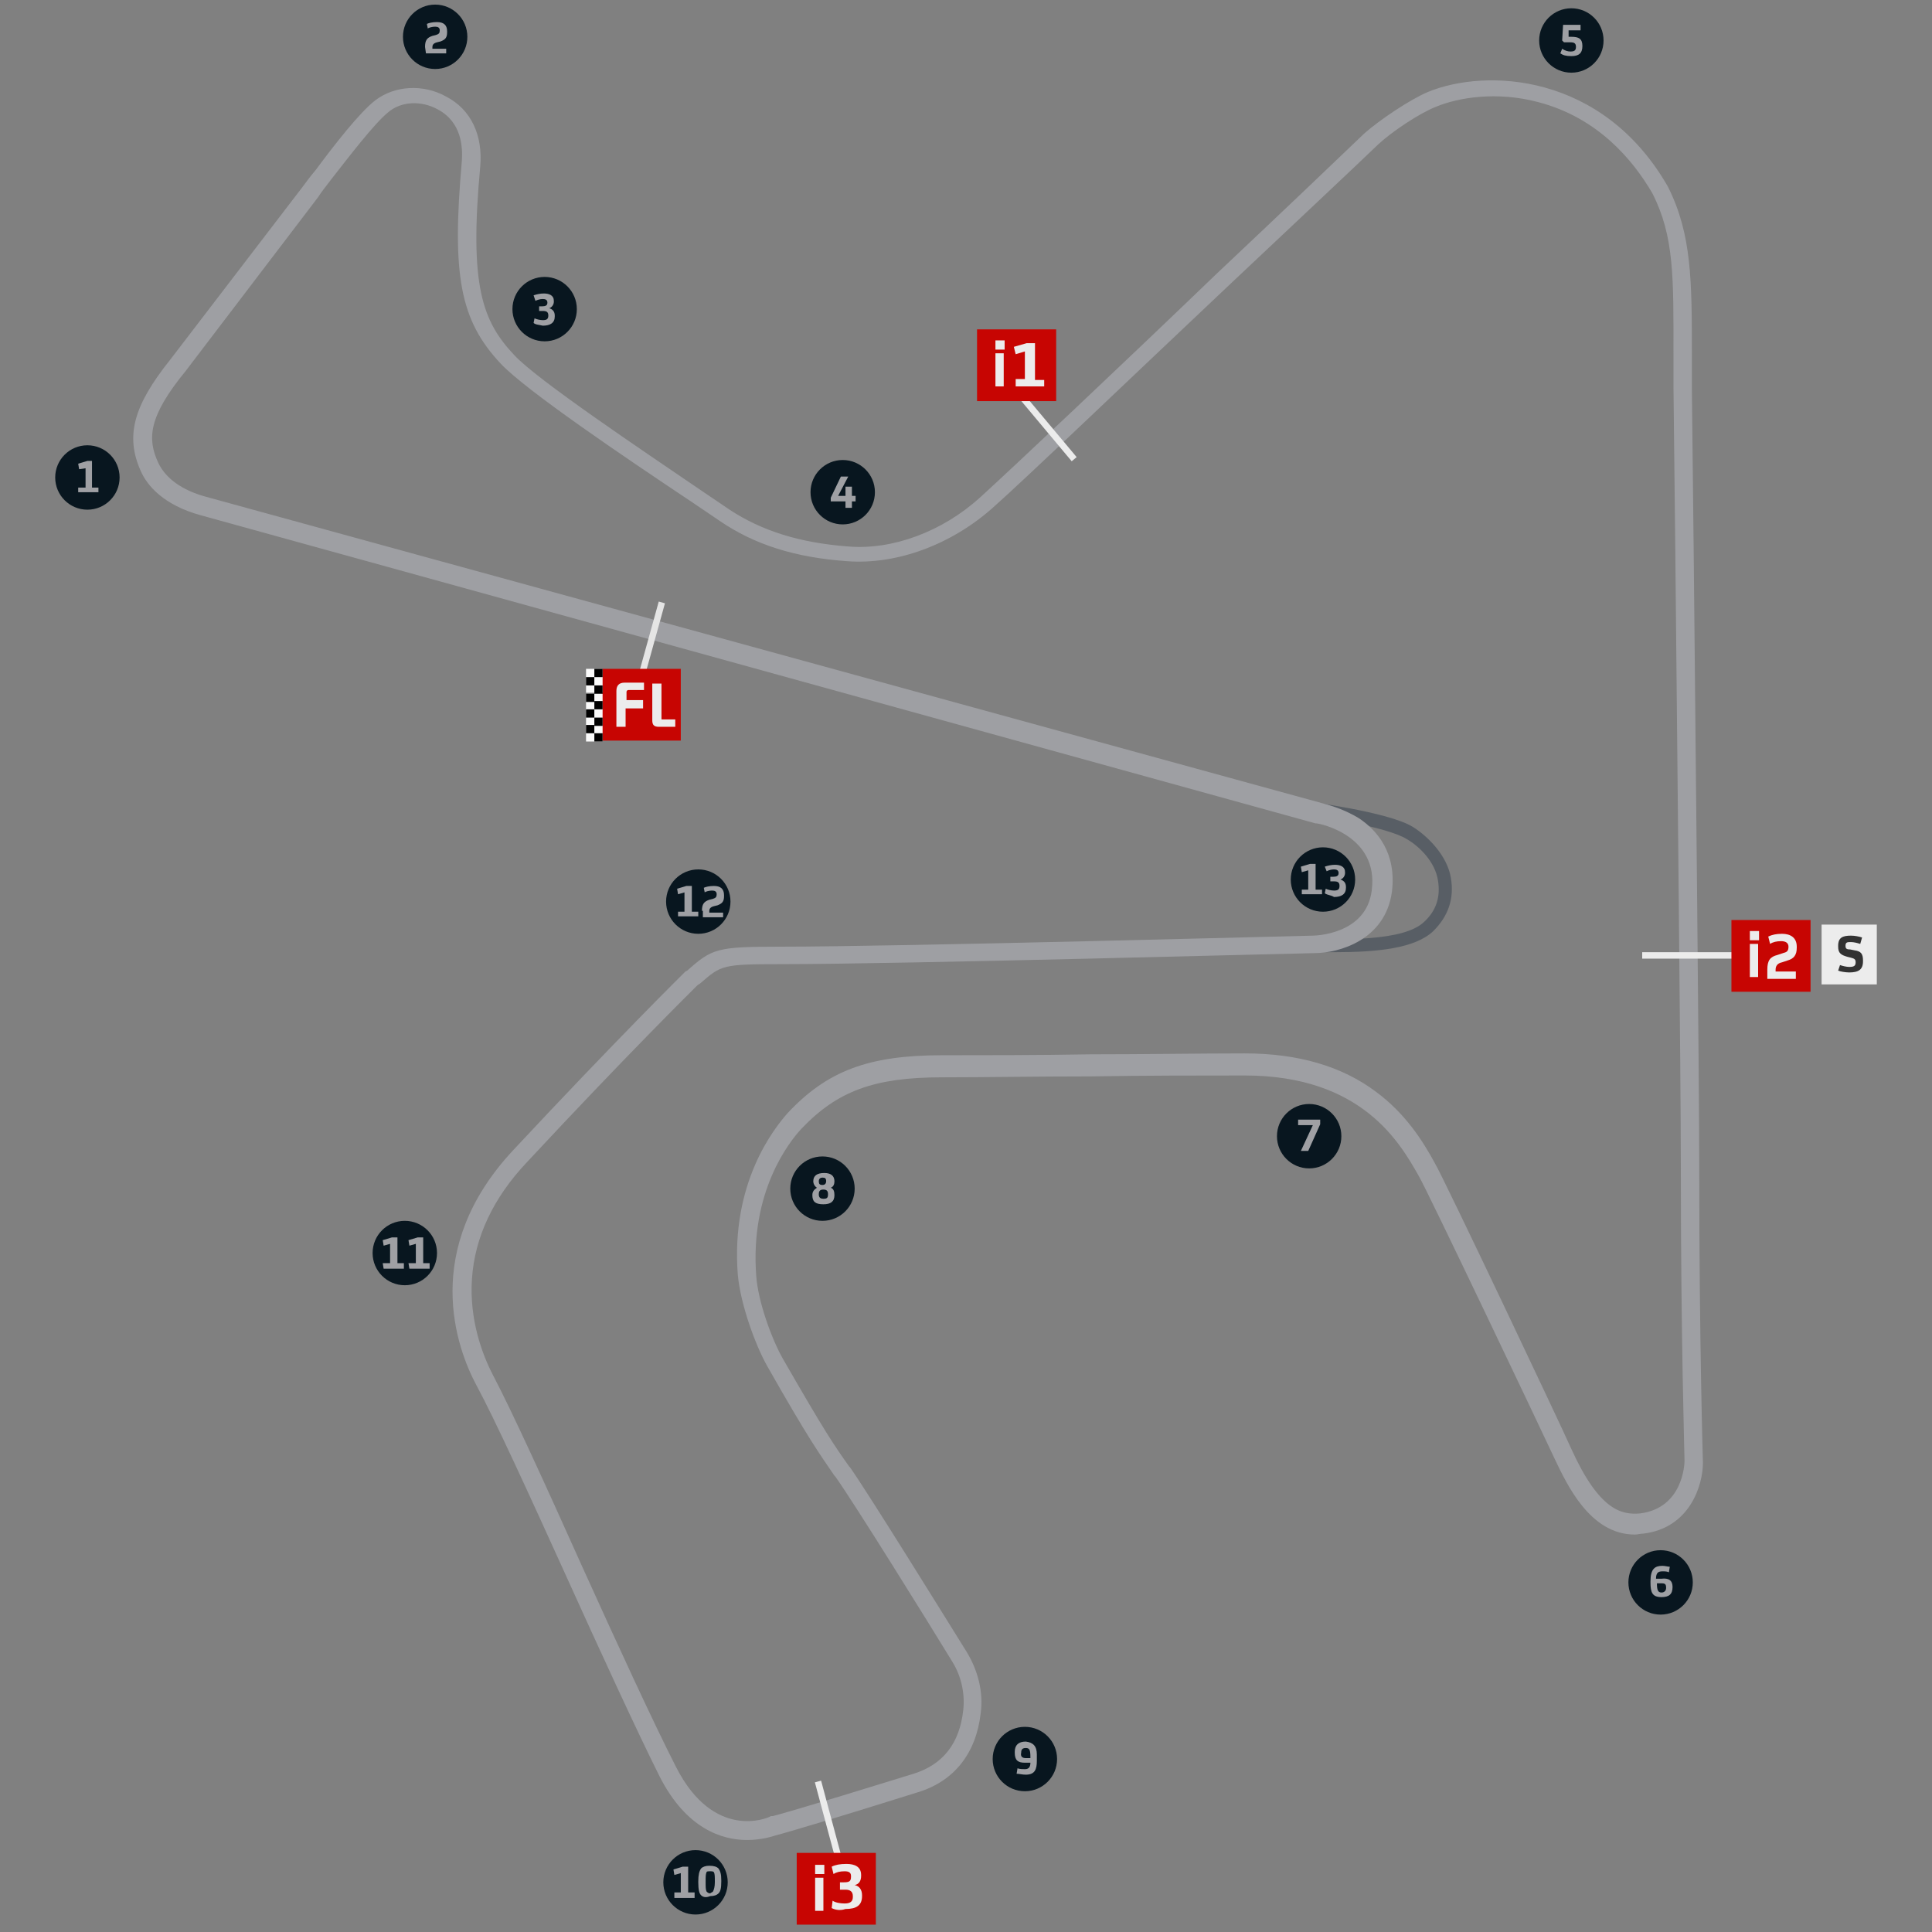 <?xml version="1.0" encoding="utf-8"?>
<!-- Generator: Adobe Illustrator 28.0.0, SVG Export Plug-In . SVG Version: 6.00 Build 0)  -->
<svg version="1.1" id="Capa_1" xmlns="http://www.w3.org/2000/svg" xmlns:xlink="http://www.w3.org/1999/xlink" x="0px" y="0px"
	 viewBox="0 0 210 210" style="enable-background:new 0 0 210 210;" xml:space="preserve">
<rect x="0" y="0" width="210" height="210" fill="#808080" stroke="none"/>
<style type="text/css">
	.st0{fill:#585E65;}
	.st1{fill:#9E9FA3;}
	.st2{fill:#08161F;}
	.st3{enable-background:new    ;}
	.st4{fill:#9FA0A4;}
	.st5{fill:none;}
	.st6{fill:#E5E5E5;}
	.st7{fill:#C70502;}
	.st8{fill:#ECECEC;}
	.st9{fill:#323232;}
	.st10{fill:#FAFAFA;}
</style>
<path class="st0" d="M145,103.5c-1.6,0-3.2,0-4.9-0.1c-0.4,0-0.9,0-1.3,0V102c0.4,0,0.9,0,1.3,0c6.1,0.2,12.5,0.3,14.7-1.8
	c1.3-1.2,1.8-2.7,1.5-4.5c-0.3-2-2-3.7-3.4-4.5c-2.1-1.3-9.1-2.4-11.7-2.8l0.2-1.4c0.4,0.1,9.5,1.2,12.2,2.9c1.6,1,3.7,3.1,4.1,5.5
	c0.4,2.3-0.3,4.2-1.9,5.8C153.8,103.1,149.7,103.5,145,103.5L145,103.5z"/>
<path class="st1" d="M81.2,200c-2.7,0-6.6-1.2-9.5-6.9c-2.5-5-6.5-13.7-10.3-22.1c-3.9-8.6-7.6-16.7-9.6-20.4
	c-2.2-4.1-6.1-14.8,4-25.6c11.2-12,18.5-19.2,18.7-19.4l0.2-0.1c2.7-2.4,3.2-2.6,10.1-2.6c13,0,57.5-1.2,57.9-1.2l0,0l0,0l0,0
	c0.2,0,5.8-0.1,6.4-4.9c0.8-6-5.7-7.3-6-7.3H143L21.8,56c-4-1.1-5.8-3.2-6.5-4.8c-1.7-3.8-0.8-7.1,3.2-12.1l14.4-18.8
	c0.3-0.4,0.8-1.1,1.4-1.8c2-2.7,4.8-6.3,6.5-7.6c2.1-1.6,5.2-1.8,7.7-0.4c2.7,1.4,4,4.2,3.7,7.6C51,31,52.4,34.9,55.9,38.6
	c2.5,2.7,13.7,10.2,20.3,14.7c1.2,0.8,2.2,1.5,3.1,2.1c3.5,2.3,7.6,3.6,12.9,4c4.8,0.4,10.2-1.6,14.3-5.3c3.3-3,15.3-14.3,25.8-24.4
	c6.9-6.5,13.4-12.7,16-15.2c1.7-1.5,5-3.7,6.9-4.5c6.3-2.6,19-2.1,26.1,10.3l0,0c2.6,5.2,2.6,10.2,2.6,18.5c0,1.1,0,2.3,0,3.6
	c0,0.9,0.1,8,0.2,18c0.2,21.4,0.6,57.2,0.6,66.9c0,18.7,0.4,31.6,0.4,31.7l0,0c0,2.4-1.4,7.1-6.5,7.7c-0.3,0-0.6,0.1-0.9,0.1
	c-4.9,0-7.4-5.5-8.7-8.2c-1.3-2.8-13.9-29.3-14.8-30.8c-2-3.5-6.1-10.9-18.9-10.9c-4.8,0-10.9,0-16.8,0.1c-5.7,0-11.6,0.1-16.1,0.1
	c-7.4,0-11.4,1.5-15.3,5.6c-1.3,1.4-5.6,6.8-4.9,16c0.2,2.8,1.7,6.9,2.9,9c4.6,8,5.5,9.3,7.2,11.7l0.1,0.1
	c2.1,3,10.4,16.4,12.7,20.1c1.2,2,1.8,4.3,1.5,6.6c-0.5,4.4-2.9,7.4-6.8,8.6c-8.6,2.7-14.3,4.4-15.5,4.7C84,199.6,82.8,200,81.2,200
	L81.2,200z M75.8,107.1c-0.5,0.5-7.8,7.7-18.5,19.2c-3.7,3.9-5.7,8.2-6,12.7c-0.3,4.4,1.1,8.2,2.3,10.5c2,3.8,5.7,11.9,9.6,20.6
	c3.8,8.4,7.8,17.1,10.3,22c4.1,8,9.9,5.5,10.1,5.4l0.2-0.1H84c0.4-0.1,2.7-0.7,15.3-4.6c3.2-1,5-3.3,5.4-6.9
	c0.2-1.8-0.2-3.7-1.2-5.3c-2.5-4.1-10.7-17.3-12.7-20.1l-0.1-0.1c-1.7-2.5-2.7-3.8-7.3-11.9c-1.3-2.3-2.9-6.7-3.2-9.9
	c-0.8-10.1,4-16,5.4-17.6c4.3-4.6,8.8-6.3,16.8-6.3c4.5,0,10.4,0,16.1-0.1c5.9,0,11.9-0.1,16.8-0.1c5.8,0,10.6,1.4,14.3,4.2
	c3.1,2.3,5,5.2,6.4,7.8c1,1.7,13.7,28.5,14.8,31c3,6.6,5.4,7.2,7.5,7c4.6-0.6,4.8-5.3,4.8-5.7c0-0.6-0.4-13.4-0.4-31.8
	c0-9.7-0.4-45.5-0.6-66.9c-0.1-9.9-0.2-17.1-0.2-18c0-1.3,0-2.5,0-3.6c0-8.3,0.1-12.8-2.3-17.5c-2.1-3.6-5.9-8.2-12.4-9.9
	c-4.5-1.2-8.7-0.5-11.1,0.5c-1.8,0.7-4.8,2.7-6.3,4.1c-2.6,2.5-9.1,8.6-16,15.1c-10.6,10-22.5,21.4-25.9,24.4
	c-4.5,4-10.4,6.2-15.8,5.8c-5.7-0.4-10.1-1.8-13.9-4.4c-0.9-0.6-1.9-1.3-3.1-2.1c-7.2-4.8-18-12.1-20.7-15c-4.4-4.7-5.3-9.6-4.2-22
	c0.1-1.5,0-4.2-2.6-5.6c-1.8-1-4-0.9-5.4,0.3c-1.5,1.2-4.4,5-6.2,7.3c-0.6,0.8-1.1,1.4-1.4,1.9L20.2,40.3c-4.1,5-4.2,7.4-3,10
	c0.8,1.7,2.6,3,5.2,3.7l121.3,33.3c0.3,0.1,2.2,0.5,4.1,1.7c1.9,1.3,4,3.7,3.5,7.9c-0.7,5.3-5.8,6.7-8.4,6.7l0,0
	c-1.1,0-45,1.2-58,1.2c-6.4,0-6.5,0.1-8.8,2.1L75.8,107.1L75.8,107.1z"/>
<circle class="st2" cx="9.5" cy="51.9" r="3.5"/>
<g class="st3">
	<path class="st4" d="M8.5,53h0.8v-2.1l0,0L8.6,51l-0.1-0.6l1-0.3H10V53h0.7v0.5H8.5V53z"/>
</g>
<circle class="st2" cx="47.3" cy="4" r="3.5"/>
<g class="st3">
	<path class="st4" d="M46.2,5.1c0-0.7,0.2-1,0.8-1.2l0.4-0.1c0.3-0.1,0.4-0.2,0.4-0.5l0,0c0-0.3-0.2-0.4-0.5-0.4S46.6,3,46.5,3.1
		l-0.1-0.5c0.2-0.1,0.6-0.2,1.1-0.2c0.7,0,1.1,0.3,1.1,1v0.1c0,0.6-0.2,0.8-0.7,1l-0.4,0.1C47.1,4.7,47,4.9,47,5.1v0.2h1.5v0.5h-2.2
		L46.2,5.1L46.2,5.1z"/>
</g>
<circle class="st2" cx="59.2" cy="33.6" r="3.5"/>
<g class="st3">
	<path class="st4" d="M58,35.1l0.1-0.5c0.2,0.1,0.6,0.2,0.9,0.2c0.4,0,0.6-0.1,0.6-0.5l0,0c0-0.4-0.2-0.5-0.6-0.5h-0.4v-0.5h0.3
		c0.4,0,0.6-0.1,0.6-0.4l0,0c0-0.3-0.2-0.4-0.5-0.4s-0.6,0.1-0.8,0.2L58,32.1c0.3-0.1,0.7-0.2,1.1-0.2c0.6,0,1.1,0.2,1.1,0.8v0.1
		c0,0.3-0.2,0.6-0.5,0.7l0,0c0.3,0.1,0.6,0.3,0.6,0.8v0.1c0,0.7-0.5,1-1.3,1C58.6,35.3,58.2,35.3,58,35.1z"/>
</g>
<circle class="st2" cx="91.6" cy="53.5" r="3.5"/>
<g class="st3">
	<path class="st4" d="M91.9,54.5h-1.6v-0.4l1.1-2.3h0.8l-1.1,2.1h0.8v-1h0.7v1H93v0.6h-0.4v0.7h-0.7C91.9,55.2,91.9,54.5,91.9,54.5z
		"/>
</g>
<circle class="st2" cx="170.8" cy="4.4" r="3.5"/>
<g class="st3">
	<path class="st4" d="M172,5L172,5c0,0.8-0.4,1.1-1.2,1.1c-0.6,0-0.9-0.1-1.2-0.3l0.2-0.5c0.3,0.2,0.6,0.3,0.9,0.3
		c0.4,0,0.6-0.1,0.6-0.5l0,0c0-0.4-0.2-0.5-0.6-0.5c-0.2,0-0.5,0-0.7,0l-0.2-0.2l0.1-1.7h1.9v0.6h-1.3V4c0.1,0,0.2,0,0.3,0
		C171.6,4,172,4.2,172,5z"/>
</g>
<circle class="st2" cx="180.5" cy="172" r="3.5"/>
<g class="st3">
	<path class="st4" d="M181.8,172.5L181.8,172.5c0,0.8-0.4,1.1-1.2,1.1c-1,0-1.2-0.5-1.2-1.6v-0.1c0-1.4,0.5-1.7,1.3-1.7
		c0.3,0,0.6,0.1,0.8,0.1l-0.1,0.6c-0.2-0.1-0.4-0.1-0.7-0.1c-0.4,0-0.7,0.1-0.7,0.8c0.2,0,0.4,0,0.6,0
		C181.4,171.5,181.8,171.8,181.8,172.5z M181.1,172.6c0-0.4-0.1-0.5-0.5-0.5c-0.2,0-0.3,0-0.5,0c0,0.7,0.1,1,0.5,1
		C180.9,173.1,181.1,172.9,181.1,172.6L181.1,172.6z"/>
</g>
<circle class="st2" cx="142.3" cy="123.5" r="3.5"/>
<g class="st3">
	<path class="st4" d="M142.7,122.3h-1.6v-0.6h2.4v0.5l-1.3,2.9h-0.8L142.7,122.3z"/>
</g>
<circle class="st2" cx="89.4" cy="129.2" r="3.5"/>
<g class="st3">
	<path class="st4" d="M90.7,129.9L90.7,129.9c0,0.7-0.4,1-1.2,1c-0.9,0-1.2-0.3-1.2-1l0,0c0-0.4,0.2-0.6,0.5-0.8
		c-0.2-0.1-0.4-0.4-0.4-0.7l0,0c0-0.6,0.4-0.9,1.2-0.9c0.7,0,1.1,0.3,1.1,0.9l0,0c0,0.3-0.1,0.6-0.4,0.7
		C90.6,129.2,90.7,129.5,90.7,129.9z M90,129.8c0-0.3-0.1-0.5-0.5-0.5l0,0c-0.3,0-0.5,0.1-0.5,0.5l0,0c0,0.3,0.1,0.5,0.5,0.5
		S90,130.2,90,129.8L90,129.8z M89,128.4c0,0.3,0.1,0.4,0.4,0.4l0,0c0.3,0,0.4-0.2,0.4-0.4l0,0c0-0.3-0.1-0.4-0.4-0.4
		C89.2,128,89,128.1,89,128.4L89,128.4z"/>
</g>
<circle class="st2" cx="111.4" cy="191.2" r="3.5"/>
<g class="st3">
	<path class="st4" d="M112.7,190.7v0.7c0,0.9-0.2,1.5-1.2,1.5c-0.4,0-0.7-0.1-1-0.1l0.1-0.6c0.2,0.1,0.6,0.1,0.8,0.1
		c0.4,0,0.6-0.2,0.6-0.7c-0.2,0-0.4,0-0.6,0c-0.8,0-1.1-0.3-1.1-1.1v-0.1c0-0.7,0.4-1.1,1.2-1.1
		C112.3,189.4,112.7,189.8,112.7,190.7z M111.5,191.1c0.2,0,0.4,0,0.5,0V191c0-0.8-0.1-1-0.5-1s-0.5,0.2-0.5,0.5l0,0
		C110.9,190.9,111.1,191.1,111.5,191.1z"/>
</g>
<circle class="st2" cx="75.6" cy="204.6" r="3.5"/>
<g class="st3">
	<path class="st4" d="M73.3,205.7H74v-2.1l0,0l-0.7,0.2l-0.1-0.6l1-0.3h0.6v2.8h0.7v0.6h-2.2V205.7z"/>
	<path class="st4" d="M76.2,206c-0.2-0.2-0.3-0.6-0.3-1.4v-0.1c0-0.7,0.1-1.1,0.3-1.4c0.2-0.2,0.5-0.3,0.9-0.3c0.5,0,0.8,0.1,1,0.3
		c0.2,0.3,0.3,0.6,0.3,1.3v0.1c0,0.8-0.1,1.1-0.3,1.3c-0.2,0.2-0.5,0.3-0.9,0.3C76.7,206.3,76.4,206.2,76.2,206z M77.5,205.6
		c0.1-0.2,0.2-0.5,0.2-1v-0.1c0-0.5,0-0.8-0.1-1c-0.1-0.1-0.2-0.1-0.4-0.1c-0.2,0-0.4,0-0.4,0.1c-0.1,0.2-0.1,0.5-0.1,1v0.1
		c0,0.5,0,0.8,0.1,1c0.1,0.1,0.2,0.2,0.4,0.2C77.3,205.7,77.4,205.7,77.5,205.6z"/>
</g>
<circle class="st2" cx="44" cy="136.2" r="3.5"/>
<g class="st3">
	<path class="st4" d="M41.6,137.3h0.8v-2.1l0,0l-0.7,0.2l-0.1-0.6l1-0.3h0.6v2.8h0.7v0.6h-2.2L41.6,137.3L41.6,137.3z"/>
	<path class="st4" d="M44.4,137.3h0.8v-2.1l0,0l-0.7,0.2l-0.1-0.6l1-0.3H46v2.8h0.7v0.6h-2.2L44.4,137.3L44.4,137.3z"/>
</g>
<circle class="st2" cx="75.9" cy="98" r="3.5"/>
<g class="st3">
	<path class="st4" d="M73.6,99.1h0.8V97l0,0l-0.7,0.2l-0.1-0.6l1-0.3h0.6v2.8h0.7v0.5h-2.2v-0.5H73.6z"/>
	<path class="st4" d="M76.3,99c0-0.7,0.2-1,0.8-1.2l0.4-0.1c0.3-0.1,0.4-0.2,0.4-0.5l0,0c0-0.3-0.2-0.4-0.5-0.4s-0.7,0.1-0.8,0.2
		l-0.1-0.5c0.2-0.1,0.6-0.2,1.1-0.2c0.7,0,1.1,0.3,1.1,1v0.1c0,0.6-0.2,0.8-0.7,1l-0.4,0.1c-0.4,0.1-0.5,0.3-0.5,0.5v0.2h1.5v0.5
		h-2.2V99H76.3z"/>
</g>
<circle class="st2" cx="143.8" cy="95.6" r="3.5"/>
<g class="st3">
	<path class="st4" d="M141.4,96.7h0.8v-2.1l0,0l-0.7,0.2l-0.1-0.6l1-0.3h0.6v2.8h0.7v0.5h-2.2v-0.5H141.4z"/>
	<path class="st4" d="M144,97.1l0.1-0.5c0.2,0.1,0.6,0.2,0.9,0.2c0.4,0,0.6-0.1,0.6-0.5l0,0c0-0.4-0.2-0.5-0.6-0.5h-0.4v-0.5h0.3
		c0.4,0,0.6-0.1,0.6-0.4l0,0c0-0.3-0.2-0.4-0.5-0.4s-0.6,0.1-0.8,0.2l-0.2-0.5c0.3-0.1,0.7-0.2,1.1-0.2c0.6,0,1.1,0.2,1.1,0.8v0.1
		c0,0.3-0.2,0.6-0.5,0.7l0,0c0.3,0.1,0.6,0.3,0.6,0.8v0.1c0,0.7-0.5,1-1.3,1C144.7,97.3,144.3,97.3,144,97.1z"/>
</g>
<line class="st5" x1="72" y1="65.5" x2="69.6" y2="73.9"/>
<rect x="66.4" y="69.4" transform="matrix(0.267 -0.964 0.964 0.267 -15.351 119.255)" class="st6" width="8.7" height="0.7"/>
<path class="st7" d="M74,72.7h-8.6l0,0v7.8H74V72.7L74,72.7z"/>
<g class="st3">
	<path class="st8" d="M67,75.1c0-0.6,0.3-0.9,0.9-0.9H70V75h-1.7c-0.1,0-0.2,0.1-0.2,0.2v0.9h1.8V77H68v2h-1V75.1z"/>
	<path class="st8" d="M70.9,78.3v-4h1v3.8c0,0.1,0,0.1,0.1,0.1h1.4V79h-1.8C71.1,79,70.9,78.8,70.9,78.3z"/>
</g>
<rect x="112.7" y="39.8" transform="matrix(0.767 -0.642 0.642 0.767 -2.886 83.141)" class="st8" width="0.7" height="11.5"/>
<path class="st7" d="M114.8,35.8h-8.6l0,0v7.8h8.6V35.8L114.8,35.8z"/>
<g class="st3">
	<path class="st8" d="M108.2,37h1v1h-1V37z M108.2,38.4h0.9V42h-0.9V38.4z"/>
	<path class="st8" d="M110.3,41.2h1.1v-3l0,0l-1,0.3l-0.2-0.8l1.4-0.4h0.9v4h1V42h-3.1v-0.8H110.3z"/>
</g>
<rect x="89.7" y="193.5" transform="matrix(0.966 -0.259 0.259 0.966 -48.192 30.044)" class="st8" width="0.7" height="9.3"/>
<path class="st7" d="M95.2,201.4h-8.6l0,0v7.8h8.6V201.4L95.2,201.4z"/>
<g class="st3">
	<path class="st8" d="M88.6,202.7h1v1h-1V202.7z M88.6,204.1h0.9v3.6h-0.9V204.1z"/>
	<path class="st8" d="M90.4,207.4l0.1-0.8c0.3,0.2,0.8,0.3,1.3,0.3c0.6,0,0.9-0.2,0.9-0.7v-0.1c0-0.5-0.3-0.7-0.8-0.7h-0.6v-0.8h0.4
		c0.6,0,0.8-0.1,0.8-0.6v-0.1c0-0.4-0.3-0.5-0.7-0.5c-0.5,0-0.9,0.1-1.2,0.3l-0.2-0.8c0.4-0.2,0.9-0.3,1.6-0.3
		c0.9,0,1.6,0.3,1.6,1.2v0.1c0,0.5-0.2,0.9-0.7,1l0,0c0.5,0.1,0.8,0.5,0.8,1.1v0.1c0,1-0.6,1.4-1.8,1.4
		C91.3,207.7,90.8,207.6,90.4,207.4z"/>
</g>
<rect x="178.5" y="103.5" class="st8" width="11.1" height="0.7"/>
<path class="st7" d="M196.8,100h-8.6l0,0v7.8h8.6V100L196.8,100z"/>
<g class="st3">
	<path class="st8" d="M190.2,101.2h1v1h-1V101.2z M190.2,102.6h0.9v3.6h-0.9V102.6z"/>
	<path class="st8" d="M192.1,105.4c0-1,0.3-1.4,1.1-1.6l0.6-0.2c0.4-0.1,0.6-0.2,0.6-0.7l0,0c0-0.4-0.3-0.6-0.8-0.6
		s-0.9,0.1-1.2,0.3l-0.2-0.8c0.4-0.2,0.9-0.3,1.5-0.3c0.9,0,1.6,0.4,1.6,1.4v0.1c0,0.8-0.3,1.2-1,1.4l-0.6,0.2
		c-0.5,0.1-0.7,0.4-0.7,0.8v0.2h2.2v0.8h-3.1L192.1,105.4L192.1,105.4z"/>
</g>
<path class="st8" d="M204,100.5h-6l0,0v6.5h6V100.5L204,100.5z"/>
<g class="st3">
	<path class="st9" d="M199.8,105.5l0.2-0.6c0.3,0.1,0.7,0.2,1,0.2c0.5,0,0.7-0.1,0.7-0.5l0,0c0-0.3-0.1-0.4-0.5-0.5l-0.4-0.1
		c-0.7-0.2-1-0.4-1-1.1v-0.1c0-0.9,0.5-1.1,1.4-1.1c0.4,0,0.9,0.1,1.2,0.2l-0.2,0.7c-0.3-0.1-0.7-0.2-1-0.2c-0.4,0-0.6,0-0.6,0.4
		l0,0c0,0.3,0.1,0.4,0.5,0.4l0.5,0.1c0.7,0.1,0.9,0.4,0.9,1.1v0.1c0,0.9-0.5,1.2-1.5,1.2C200.6,105.7,200,105.6,199.8,105.5z"/>
</g>
<rect x="64.6" y="75.4" class="st10" width="0.9" height="5.2"/>
<rect x="64.6" y="76.2" width="0.9" height="0.9"/>
<rect x="64.6" y="78" width="0.9" height="0.9"/>
<rect x="64.6" y="79.7" width="0.9" height="0.9"/>
<rect x="63.7" y="75.4" class="st10" width="0.9" height="5.2"/>
<rect x="63.7" y="75.4" width="0.9" height="0.9"/>
<rect x="63.7" y="77.1" width="0.9" height="0.9"/>
<rect x="63.7" y="78.8" width="0.9" height="0.9"/>
<rect x="64.6" y="72.7" class="st10" width="0.9" height="2.6"/>
<rect x="64.6" y="72.7" width="0.9" height="0.9"/>
<rect x="64.6" y="74.5" width="0.9" height="0.9"/>
<rect x="63.7" y="72.7" class="st10" width="0.9" height="2.6"/>
<rect x="63.7" y="73.6" width="0.9" height="0.9"/>
</svg>
